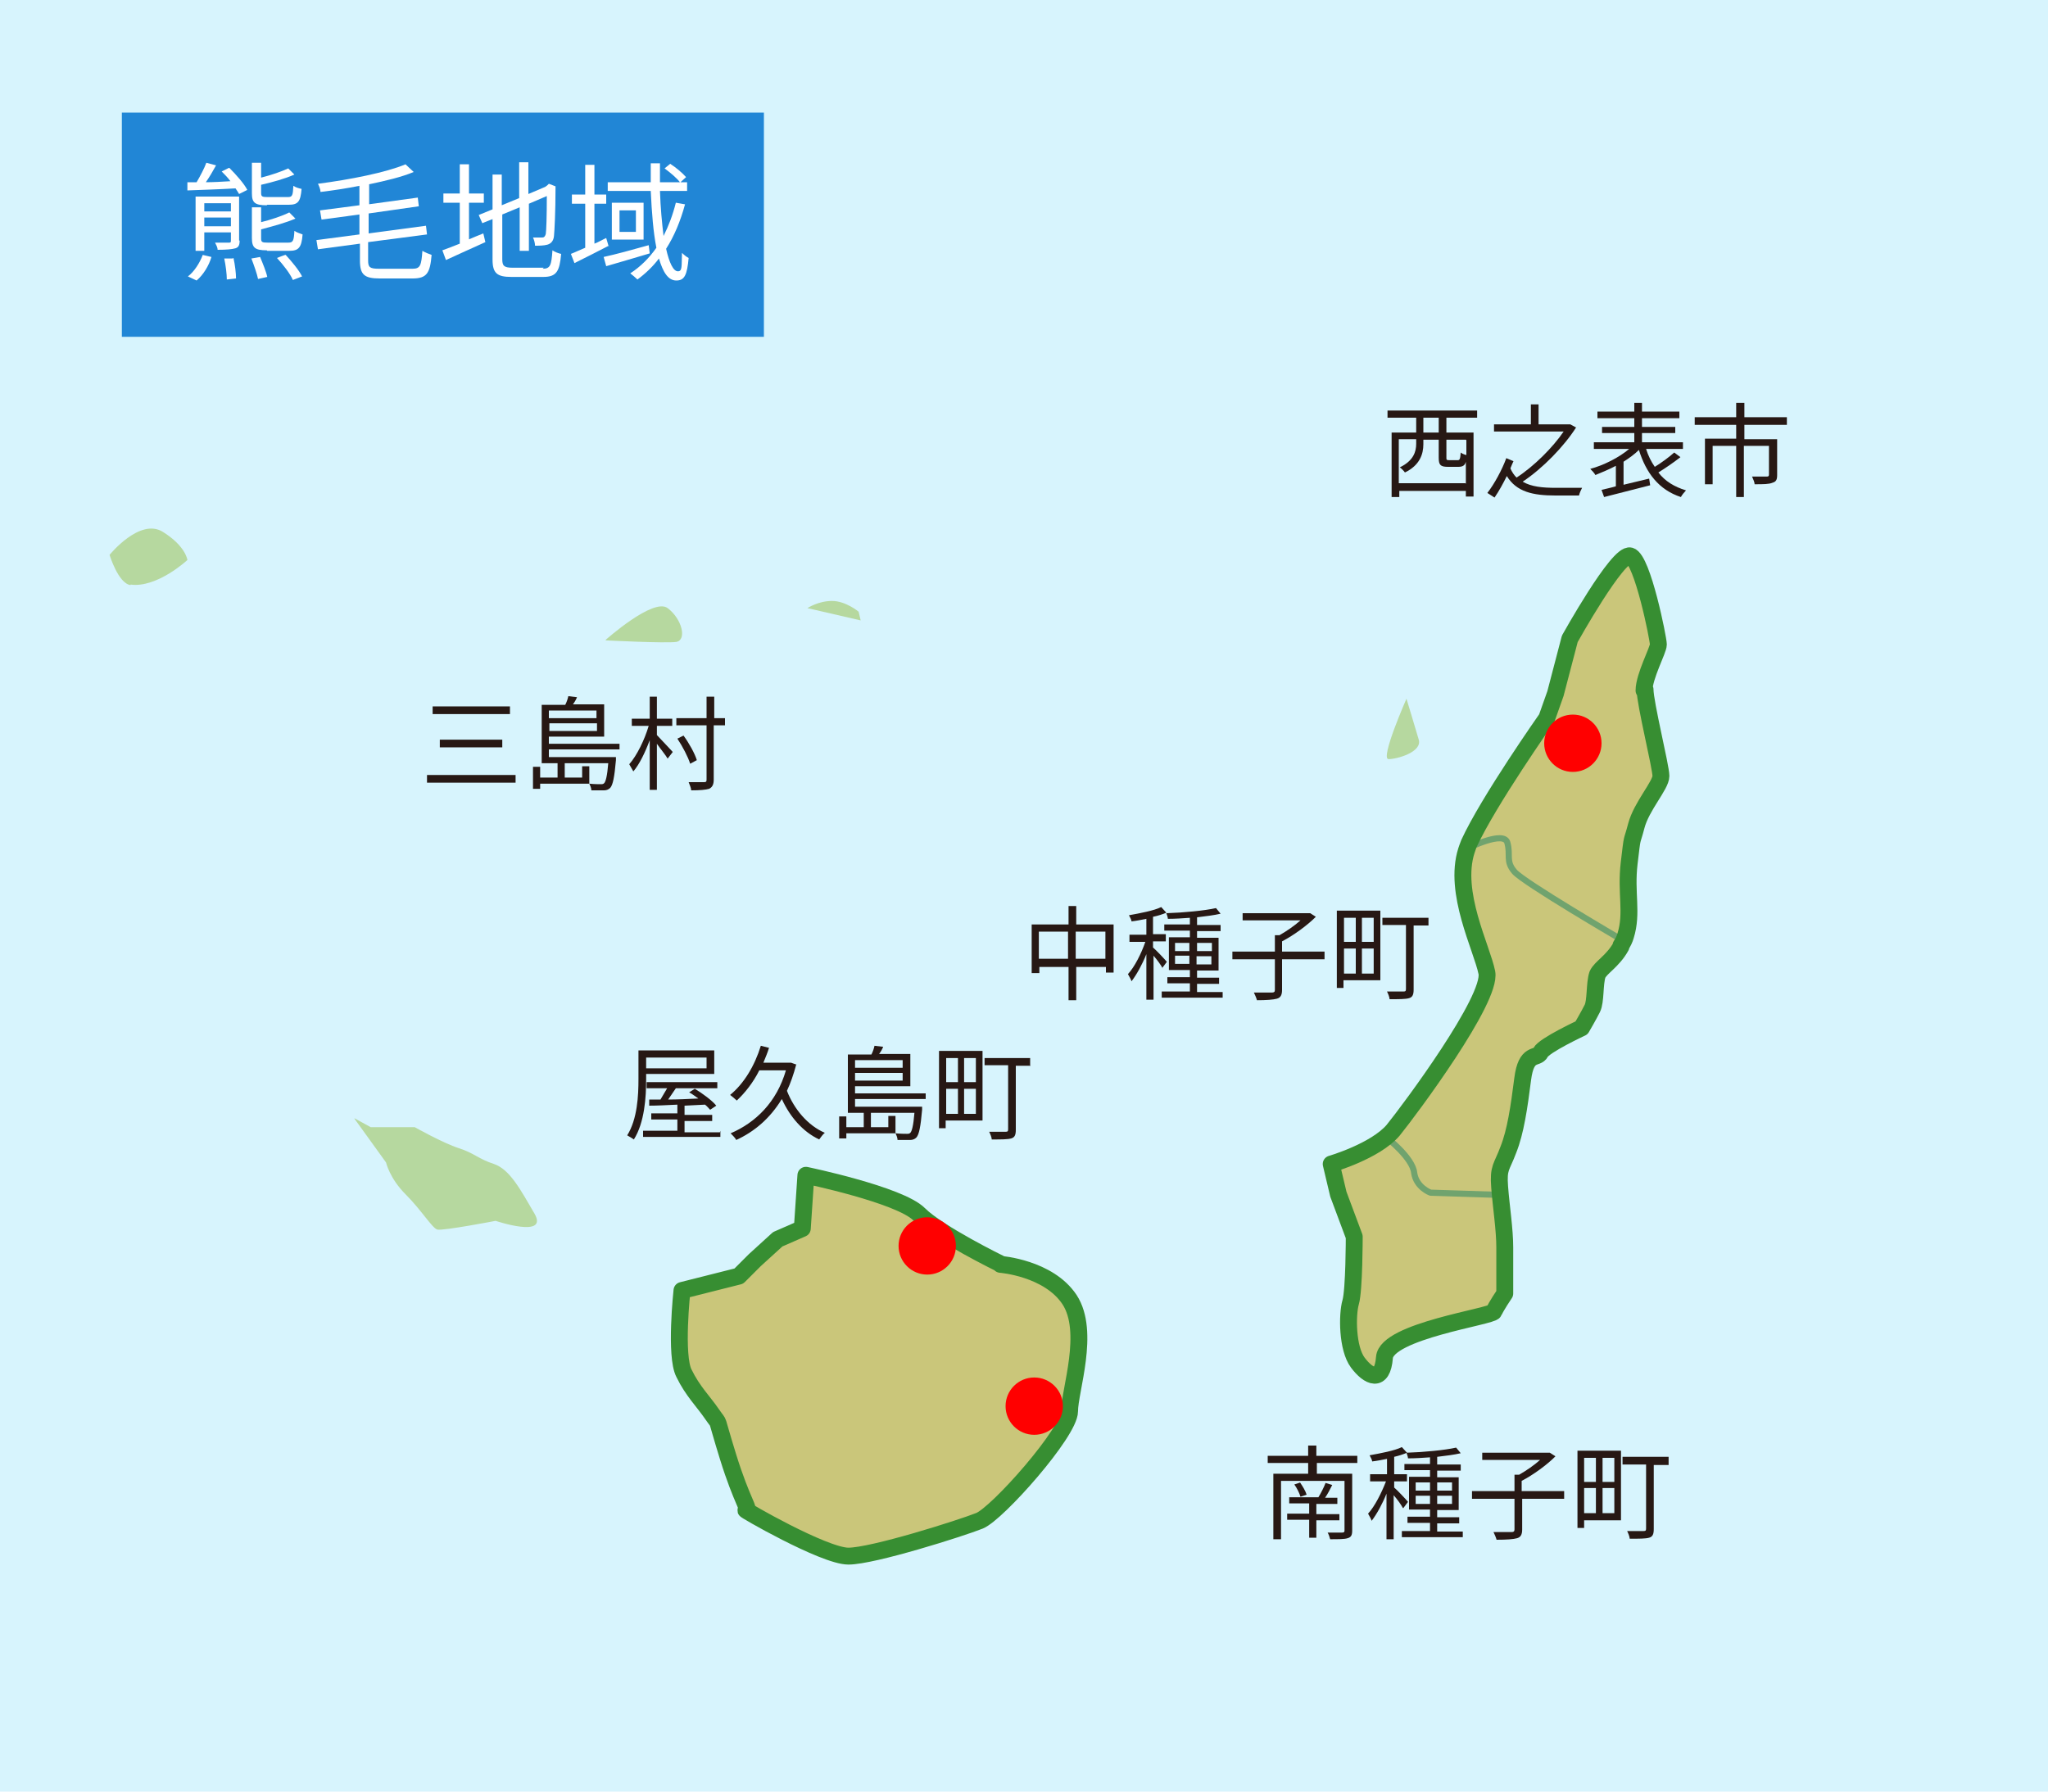 <?xml version="1.0" encoding="UTF-8"?>
<svg xmlns="http://www.w3.org/2000/svg" width="400" height="350" version="1.1" viewBox="0 0 400 350">
  <!-- Generator: Adobe Illustrator 28.7.1, SVG Export Plug-In . SVG Version: 1.2.0 Build 142)  -->
  <g>
    <g id="_レイヤー_1" data-name="レイヤー_1">
      <rect width="400" height="350" fill="#d7f4fd"/>
      <g>
        <path d="M260,227.5s8.6-2.4,12.1-6.6c3.5-4.1,19.4-25.6,18.3-30.8s-7.3-16.9-3.5-25.2c3.8-8.3,15.2-24.5,15.2-24.5l1.7-4.8,2.8-10.7s9.3-16.9,11.8-16.2,5.5,16.2,5.5,17.3-2.8,6.2-2.8,9,3.1,15.2,3.1,16.9-3.8,5.9-4.8,9.7c-1,3.8-.7,1.4-1.4,7.3-.7,5.9.7,9.7-.7,14.2-1.4,4.5-4.8,5.9-5.5,7.6s-.4,5.2-1,6.6-2.1,3.8-2.1,3.8c0,0-7.3,3.5-8,4.8-.7,1.4-2.8-.4-3.5,5.2-.7,5.5-1.4,10.4-2.8,13.8-1.4,3.5-2.1,3.5-1.7,7.3.4,3.8,1,8.3,1,11.8v9s-1.7,2.4-2.1,3.5c-.4,1-21.1,3.8-21.4,9-.4,5.2-3.1,3.8-5.2,1-2.1-2.8-2.1-9.3-1.4-11.8.7-2.4.7-12.8.7-12.8l-3.1-8.3-1.4-5.9h0Z" fill="#cac67a"/>
        <path d="M69.2,218.5l6.2,8.6s.7,3.1,3.8,6.2,5.2,6.6,6.2,6.9,11.4-1.7,11.4-1.7c0,0,10.4,3.5,7.6-1.4-2.8-4.8-4.8-8.6-7.9-9.7-3.1-1-3.8-2.1-6.9-3.1-3.1-1-8.6-4.1-8.6-4.1h-8.6l-3.1-1.7h0Z" fill="#b6d89f"/>
        <path d="M157.4,229.6l-.7,10.4-4.8,2.1-4.5,4.1-3.1,3.1-11.1,2.8s-1.4,12.8.4,16.2c1.7,3.5,3.8,5.5,5.5,8s.4-.4,3.1,8.3,4.5,10.7,3.5,10.4c-1-.4,15.2,9,20,9s22.1-5.5,25.6-6.9c3.5-1.4,17.6-17.3,17.6-21.4s4.1-15.5,0-21.8c-4.1-6.2-13.5-6.9-13.5-6.9,0,0-12.1-5.9-15.9-9.7-3.8-3.8-22.1-7.6-22.1-7.6h0Z" fill="#cac67a"/>
        <path d="M274.7,136.5s-5.2,11.8-3.5,11.8,6.6-1.4,5.9-3.8-2.4-8-2.4-8h0Z" fill="#b6d89f"/>
        <path d="M157.7,118.8s2.1-1.4,4.8-1.4,5.2,2.1,5.2,2.1l.4,1.7-10.4-2.4h0Z" fill="#b6d89f"/>
        <path d="M118.3,125s9.3-8.3,12.1-6.2c2.8,2.1,3.8,6.2,1.7,6.6-2.1.3-13.8-.3-13.8-.3h0Z" fill="#b6d89f"/>
        <path d="M25.5,114.3c-2.4-.3-4.1-5.9-4.1-5.9,0,0,5.9-7.3,10.4-4.5,4.5,2.8,4.8,5.5,4.8,5.5,0,0-5.9,5.5-11.1,4.8h0Z" fill="#b6d89f"/>
        <path d="M286.7,165.7s7-3.5,7.7-1.1c.7,2.5-.4,3.6,1.4,5.7,1.8,2.1,20.8,13.2,20.8,13.2" fill="none" stroke="#70a36e" stroke-linecap="round" stroke-linejoin="round" stroke-width="1.2"/>
        <path d="M270.9,222.3s5,3.9,5.3,6.8c.4,2.9,3.2,3.9,3.2,3.9l12.5.4" fill="none" stroke="#70a36e" stroke-linecap="round" stroke-linejoin="round" stroke-width="1.2"/>
        <g>
          <path d="M282.5,81.6v2.9h5.3v12.5h-1.5v-1.1h-13v1.2h-1.5v-12.6h4.8v-2.9h-5.6v-1.4h17.5v1.4h-6ZM286.3,94.5v-4.3c-.2.8-.7,1-1.5,1h-2c-1.5,0-1.8-.4-1.8-1.8v-3.5h-3v.9c0,1.9-.7,4.1-3.6,5.5-.2-.3-.7-.8-1-1,2.7-1.3,3.2-3.1,3.2-4.6v-.9h-3.4v8.6h13ZM281,81.6h-3v2.9h3v-2.9ZM286.3,85.9h-3.8v3.5c0,.4,0,.5.6.5h1.6c.4,0,.5-.2.6-1.5.2.2.7.4,1.1.5v-2.9h0Z" fill="#271814"/>
          <path d="M307.9,83.4c-2.4,3.8-6.6,8.1-10.5,10.7,1.7,1,3.9,1.2,6.5,1.2s4.2,0,5.1,0c-.2.4-.5,1-.6,1.5h-4.6c-4.4,0-7.6-.7-9.5-3.8-.7,1.4-1.5,2.9-2.4,4.2l-1.4-.9c1.4-1.8,2.9-4.6,3.7-6.8l1.4.6c-.2.4-.4.9-.6,1.4.3.7.7,1.3,1.2,1.8,3.4-2.2,7.1-5.9,9.2-9h-13.6v-1.4h7.2v-3.9h1.5v3.9h6.2c0,0,1.1.6,1.1.6h0Z" fill="#271814"/>
          <path d="M328.1,89.4c-1.3,1-2.9,2.1-4.2,2.9,1.3,1.7,3.1,2.8,5.4,3.5-.3.3-.8.9-1,1.3-4.3-1.4-6.8-4.7-8.2-9.2-.8.8-1.9,1.6-3,2.3v4.5c1.6-.4,3.3-.8,5-1.2l.2,1.3c-3.1.8-6.6,1.7-9,2.3l-.5-1.4c.8-.2,1.8-.4,2.8-.7v-4c-1.3.7-2.8,1.3-4,1.8-.2-.4-.7-.9-1-1.2,2.6-.7,5.6-2.2,7.6-3.9h-6.9v-1.3h7.9v-1.8h-6.3v-1.2h6.3v-1.7h-7.2v-1.3h7.2v-1.7h1.5v1.7h7.3v1.3h-7.3v1.7h6.5v1.2h-6.5v1.8h8v1.3h-7.2c.4,1.3,1,2.5,1.7,3.5,1.3-.8,2.8-1.9,3.8-2.8l1.2.9h0Z" fill="#271814"/>
          <path d="M340.7,83.1v2.7h6.4v7c0,.9-.2,1.3-.9,1.5-.7.3-1.8.3-3.5.3,0-.4-.3-1-.5-1.5,1.3,0,2.5,0,2.9,0,.3,0,.4-.1.4-.4v-5.6h-4.9v10h-1.5v-10h-4.6v7.5h-1.5v-8.9h6.1v-2.7h-8.1v-1.5h8.1v-2.8h1.6v2.8h8.3v1.5h-8.3Z" fill="#271814"/>
        </g>
        <g>
          <path d="M100.7,151.4v1.5h-17.3v-1.5h17.3ZM99.6,138v1.5h-15.1v-1.5h15.1ZM98.1,144.5v1.5h-12.2v-1.5h12.2Z" fill="#271814"/>
          <path d="M107.2,146.5v1.4h13.1s0,.4,0,.6c-.3,3.4-.6,4.8-1.1,5.4-.3.3-.7.5-1.2.5-.5,0-1.5,0-2.5,0,0-.4-.2-.9-.4-1.3,1,.1,1.9.1,2.2.1s.5,0,.7-.2c.3-.3.6-1.4.8-3.9h-8.5v2.8h3.4v-2.2h1.4v3.4h-9.6v1h-1.4v-4.3h1.4v2.1h3.4v-2.8h-3.1v-11.4h4.6c.3-.6.5-1.2.6-1.7l1.7.2c-.2.5-.5,1-.8,1.4h6.1v6.3h-10.8v1.4h13.8v1.1h-13.8ZM107.2,138.8v1.5h9.3v-1.5h-9.3ZM116.6,142.8v-1.5h-9.3v1.5h9.3Z" fill="#271814"/>
          <path d="M128.3,143.6c.7.7,2.6,2.8,3.1,3.3l-1,1.3c-.4-.7-1.4-1.9-2.1-2.9v9h-1.4v-9.7c-.9,2.4-2,4.7-3.2,6.1-.2-.4-.6-1-.8-1.4,1.5-1.7,3-4.8,3.8-7.5h-3.3v-1.4h3.5v-4.3h1.4v4.3h3v1.4h-3v1.8h0ZM141.5,141.7h-2.1v10.6c0,1-.3,1.5-.9,1.8-.7.2-1.8.3-3.5.3,0-.4-.3-1.1-.5-1.6,1.3,0,2.6,0,3,0,.4,0,.5-.1.5-.5v-10.6h-5.9v-1.4h5.9v-4.2h1.5v4.2h2.1v1.4h0ZM134.8,149.2c-.4-1.3-1.5-3.4-2.5-4.9l1.2-.6c1.1,1.5,2.2,3.5,2.6,4.8l-1.3.7h0Z" fill="#271814"/>
        </g>
        <g>
          <path d="M126.2,210.9c0,3.4-.3,8.4-2.4,11.7-.3-.2-.9-.6-1.3-.8,2-3.2,2.2-7.8,2.2-11v-5.6h14.8v4.6h-13.3v1h0ZM140.7,220.9v1.2h-15.1v-1.2h6.7v-2.2h-5.1v-1.2h5.1v-1.7c-2.1.1-4,.2-5.5.2v-1.2c0,0,2.2,0,2.2,0,.4-.7.9-1.5,1.3-2.2h-4v-1.2h13.8v1.2h-8.1c-.5.7-1,1.5-1.5,2.2,1.8,0,3.9-.1,5.9-.2-.6-.4-1.2-.9-1.8-1.2l1.1-.7c1.5.9,3.4,2.3,4.2,3.3l-1.2.8c-.3-.3-.6-.7-1-1l-4,.2v1.8h5.4v1.2h-5.4v2.2h6.9ZM126.2,206.6v2.1h11.8v-2.1h-11.8Z" fill="#271814"/>
          <path d="M155.5,208c-.5,1.9-1.1,3.6-1.8,5.1,1.4,3.6,4.1,6.8,7.4,8.2-.4.3-.8.9-1.1,1.3-3.2-1.5-5.7-4.4-7.3-7.9-2.3,3.8-5.4,6.4-8.9,8-.2-.4-.8-1-1.1-1.3,4.9-2.1,9-6.1,10.8-12.3h-5.2c-1.2,2.4-2.8,4.4-4.4,5.9-.3-.3-.9-.8-1.3-1.1,2.7-2.2,4.8-5.7,6-9.6l1.6.4c-.3,1-.7,1.9-1.1,2.9h5.4c0,0,1.1.4,1.1.4h0Z" fill="#271814"/>
          <path d="M167,214.8v1.4h13.1s0,.4,0,.6c-.3,3.4-.6,4.8-1.1,5.4-.3.3-.7.5-1.2.5-.5,0-1.5,0-2.5,0,0-.4-.2-.9-.4-1.3,1,.1,1.9.1,2.2.1s.5,0,.7-.2c.3-.3.6-1.4.8-3.9h-8.5v2.8h3.4v-2.2h1.4v3.4h-9.6v1h-1.4v-4.3h1.4v2.1h3.4v-2.8h-3.1v-11.4h4.6c.3-.6.5-1.2.6-1.7l1.7.2c-.2.5-.5,1-.8,1.4h6.1v6.3h-10.8v1.4h13.8v1.1h-13.8ZM167,207.1v1.5h9.3v-1.5h-9.3ZM176.3,211.1v-1.5h-9.3v1.5h9.3Z" fill="#271814"/>
          <path d="M191.9,218.9h-7.2v1.5h-1.3v-15.1h8.5v13.5h0ZM184.8,206.7v4.7h2.3v-4.7h-2.3ZM184.8,217.6h2.3v-4.9h-2.3v4.9ZM190.6,206.7h-2.3v4.7h2.3v-4.7ZM190.6,217.6v-4.9h-2.3v4.9h2.3ZM201.3,208.2h-2.9v12.5c0,1-.2,1.5-.9,1.7-.7.2-1.9.2-3.8.2,0-.4-.3-1.1-.5-1.5,1.4,0,2.9,0,3.2,0,.4,0,.5-.1.5-.5v-12.5h-4.6v-1.4h8.9v1.4h0Z" fill="#271814"/>
        </g>
        <g>
          <path d="M257.2,285.8v2.1h6.9v11.1c0,.9-.2,1.3-.9,1.5-.6.2-1.8.2-3.4.2-.1-.4-.3-1-.5-1.3,1.3,0,2.5,0,2.8,0,.4,0,.5-.1.5-.4v-9.7h-12.4v11.4h-1.5v-12.8h6.8v-2.1h-7.9v-1.4h7.9v-2h1.6v2h8v1.4h-8ZM257.1,296.9v3.5h-1.4v-3.5h-4.3v-1.2h4.3v-2h-3.9v-1.2h5.7c.5-.8,1.1-2,1.4-2.8l1.3.4c-.4.8-.9,1.8-1.4,2.5h2.4v1.2h-4.1v2h4.5v1.2h-4.5ZM253.9,289.6c.5.7,1.1,1.7,1.3,2.4l-1.2.4c-.2-.7-.7-1.7-1.2-2.4l1.2-.4h0Z" fill="#271814"/>
          <path d="M274,294.6c-.3-.6-1.1-1.7-1.8-2.5v8.6h-1.4v-8.9c-.8,2-1.9,4-2.9,5.3-.1-.4-.5-1-.7-1.4,1.3-1.4,2.6-4,3.5-6.3h-3.1v-1.4h3.3v-3c-1,.2-2,.4-2.9.5,0-.3-.3-.8-.5-1.2,2.2-.4,4.9-.9,6.3-1.6l1,1.1c-.7.3-1.6.6-2.5.8v3.4h2.5v1.4h-2.5v1.2c.6.5,2.3,2.3,2.7,2.8l-.9,1.2h0ZM285.7,299.1v1.2h-11.9v-1.2h5.5v-1.6h-4.4v-1.2h4.4v-1.4h-4.1v-6.4h4.1v-1.3h-5v-1.2h5v-1.3c-1.4.1-2.9.2-4.3.2,0-.3-.2-.8-.3-1.1,3.3-.1,7.5-.5,9.7-1l.9,1.1c-1.3.3-2.9.5-4.6.7v1.5h4.6v1.2h-4.6v1.3h4.2v6.4h-4.2v1.4h4.3v1.2h-4.3v1.6h5,0ZM276.5,291.2h2.8v-1.6h-2.8v1.6ZM279.3,293.8v-1.6h-2.8v1.6h2.8ZM280.7,289.6v1.6h2.9v-1.6h-2.9ZM283.6,292.2h-2.9v1.6h2.9v-1.6Z" fill="#271814"/>
          <path d="M305.6,292.8h-8.3v6c0,1-.3,1.5-1,1.7-.7.2-2,.3-4,.3-.1-.4-.4-1.1-.6-1.5,1.6,0,3.1,0,3.5,0,.4,0,.6-.1.6-.5v-6h-8.3v-1.5h8.3v-3.2h.9c1.4-.8,3-1.9,4.1-2.9h-11.3v-1.4h13.2c0,0,1.1.7,1.1.7-1.7,1.7-4.3,3.6-6.6,4.8v2h8.3v1.5h0Z" fill="#271814"/>
          <path d="M316.6,297h-7.2v1.5h-1.3v-15.1h8.5v13.5h0ZM309.4,284.8v4.7h2.3v-4.7h-2.3ZM309.4,295.6h2.3v-4.9h-2.3v4.9ZM315.3,284.8h-2.3v4.7h2.3v-4.7ZM315.3,295.6v-4.9h-2.3v4.9h2.3ZM325.9,286.2h-2.9v12.5c0,1-.2,1.5-.9,1.7-.7.2-1.9.2-3.8.2,0-.4-.3-1.1-.5-1.5,1.4,0,2.9,0,3.2,0,.4,0,.5-.1.5-.5v-12.5h-4.6v-1.5h9v1.5h0Z" fill="#271814"/>
        </g>
        <g>
          <path d="M217.5,180.6v9.4h-1.5v-1.1h-5.8v6.5h-1.5v-6.5h-5.7v1.2h-1.5v-9.5h7.2v-3.6h1.5v3.6h7.3ZM208.6,187.3v-5.3h-5.7v5.3h5.7ZM215.9,187.3v-5.3h-5.8v5.3h5.8Z" fill="#271814"/>
          <path d="M227.1,189.2c-.3-.6-1.1-1.7-1.8-2.5v8.6h-1.4v-8.9c-.8,2-1.9,4-2.9,5.3-.1-.4-.5-1-.7-1.4,1.3-1.4,2.6-4,3.4-6.3h-3.1v-1.4h3.3v-3.1c-1,.2-2,.4-2.9.5,0-.3-.3-.8-.5-1.2,2.2-.4,4.9-.9,6.3-1.6l1,1.1c-.7.3-1.6.6-2.6.8v3.4h2.5v1.4h-2.5v1.2c.6.5,2.3,2.3,2.7,2.8l-.9,1.2h0ZM238.8,193.7v1.2h-11.9v-1.2h5.5v-1.6h-4.4v-1.2h4.4v-1.4h-4.1v-6.4h4.1v-1.3h-5v-1.2h5v-1.3c-1.4.1-2.9.2-4.3.2,0-.3-.2-.8-.3-1.1,3.3-.1,7.5-.5,9.7-1l.9,1.1c-1.3.3-2.9.5-4.6.7v1.5h4.6v1.2h-4.6v1.3h4.2v6.4h-4.2v1.4h4.3v1.2h-4.3v1.6h5,0ZM229.5,185.8h2.8v-1.6h-2.8v1.6ZM232.3,188.3v-1.6h-2.8v1.6h2.8ZM233.8,184.2v1.6h2.9v-1.6h-2.9ZM236.6,186.8h-2.9v1.6h2.9v-1.6Z" fill="#271814"/>
          <path d="M258.7,187.4h-8.3v6c0,1-.3,1.5-1,1.7-.7.2-2.1.3-3.9.3-.1-.4-.4-1.1-.6-1.5,1.6,0,3.1,0,3.5,0,.4,0,.6-.1.6-.5v-6h-8.3v-1.5h8.3v-3.2h.9c1.4-.8,3-1.9,4.1-2.9h-11.3v-1.4h13.2c0,0,1.1.7,1.1.7-1.7,1.7-4.3,3.6-6.6,4.8v2h8.3v1.5h0Z" fill="#271814"/>
          <path d="M269.6,191.5h-7.2v1.5h-1.3v-15.1h8.5v13.5h0ZM262.5,179.3v4.7h2.3v-4.7h-2.3ZM262.5,190.2h2.3v-4.9h-2.3v4.9ZM268.3,179.3h-2.3v4.7h2.3v-4.7ZM268.3,190.2v-4.9h-2.3v4.9h2.3ZM279,180.8h-2.9v12.5c0,1-.2,1.5-.9,1.7-.7.2-1.9.2-3.8.2,0-.4-.3-1.1-.5-1.5,1.4,0,2.9,0,3.2,0,.4,0,.5-.1.5-.5v-12.5h-4.6v-1.4h9v1.4h0Z" fill="#271814"/>
        </g>
      </g>
      <g>
        <path d="M321.1,134.9c0-2.8,2.8-7.9,2.8-9s-3.1-16.6-5.5-17.3-11.8,16.2-11.8,16.2l-2.8,10.7-1.7,4.8s-11.4,16.2-15.2,24.5c-.1.2-.5,1.4-.5,1.4-2.6,8.2,3,18.9,4,23.8,1,5.2-14.9,26.6-18.3,30.8-3.5,4.1-12.1,6.6-12.1,6.6l1.4,5.9,3.1,8.3s0,10.4-.7,12.8c-.7,2.4-.7,9,1.4,11.8,2.1,2.8,4.8,4.1,5.2-1,.4-5.2,21.1-8,21.4-9,.4-1,2.1-3.5,2.1-3.5v-9c0-3.5-.7-7.9-1-11.8s.4-3.8,1.7-7.3c1.4-3.5,2.1-8.3,2.8-13.8s2.8-3.8,3.5-5.2c.7-1.4,8-4.8,8-4.8,0,0,1.4-2.4,2.1-3.8s.4-4.8,1-6.6c.6-1.4,3-2.6,4.6-5.5v-.2c.4-.6.7-1.2.9-1.9,1.4-4.5,0-8.3.7-14.2.7-5.9.4-3.5,1.4-7.3,1-3.8,4.8-7.9,4.8-9.7s-3.1-14.2-3.1-16.9h0Z" fill="none" stroke="#378e32" stroke-linecap="round" stroke-linejoin="round" stroke-width="3.3"/>
        <path d="M195.4,246.9s-12.1-5.9-15.9-9.7c-3.8-3.8-22.1-7.6-22.1-7.6l-.7,10.4-4.8,2.1-4.5,4.1-3.1,3.1-11.1,2.8s-1.4,12.8.4,16.2c1.7,3.5,3.8,5.5,5.5,8s.4-.4,3.1,8.3,4.5,10.7,3.5,10.4c-1-.4,15.2,9,20,9s22.1-5.5,25.6-6.9c3.5-1.4,17.6-17.3,17.6-21.4s4.1-15.5,0-21.8c-4.1-6.2-13.5-6.9-13.5-6.9h0Z" fill="none" stroke="#378e32" stroke-linecap="round" stroke-linejoin="round" stroke-width="3.3"/>
      </g>
      <g>
        <rect x="23.8" y="22" width="125.4" height="43.8" fill="#2186d6"/>
        <g>
          <path d="M44.8,32.8c1.3,1.3,2.9,3.1,3.5,4.3l-1.6.8c-.2-.3-.4-.7-.7-1.1-3.4.2-6.9.3-9.4.4v-1.6c.5,0,1.1,0,1.8,0,.7-1.2,1.5-2.7,1.9-3.8l1.9.5c-.6,1.1-1.3,2.3-2,3.3,1.5,0,3.1-.1,4.8-.2-.5-.7-1.1-1.3-1.7-1.9l1.4-.7h0ZM36.7,54c1.2-.9,2.3-2.6,2.9-4.2l1.7.4c-.5,1.7-1.6,3.5-2.9,4.6l-1.7-.8h0ZM46.8,47c0,.9-.2,1.3-.8,1.5-.7.2-1.8.3-3.5.3,0-.5-.3-1-.5-1.4,1.3,0,2.3,0,2.7,0,.3,0,.4,0,.4-.4v-1.6h-5.2v3.6h-1.7v-10.6h8.5v8.6h0ZM39.9,39.7v1.6h5.2v-1.6h-5.2ZM45.1,44.2v-1.7h-5.2v1.7h5.2ZM45.6,50.4c.3,1.3.5,3,.5,4l-1.8.2c0-1-.2-2.7-.5-4.1h1.7c0-.1,0-.1,0-.1ZM50.8,50.2c.5,1.2,1.2,2.9,1.4,3.9l-1.8.4c-.2-1-.8-2.7-1.3-4,0,0,1.7-.3,1.7-.3ZM52.1,40.1c-2.3,0-2.9-.5-2.9-2.3v-6h1.8v2.9c2-.5,4-1.2,5.3-1.8l1.2,1.2c-1.8.8-4.3,1.5-6.5,2v1.6c0,.7.2.8,1.3.8h3.9c.9,0,1-.3,1.1-2.2.4.3,1.1.5,1.6.6-.2,2.5-.7,3.1-2.5,3.1h-4.2ZM52.1,48.9c-2.3,0-2.9-.5-2.9-2.4v-6h1.8v2.9c2-.5,4.1-1.2,5.5-1.9l1.2,1.2c-1.8.8-4.4,1.5-6.7,2.1v1.8c0,.7.2.8,1.3.8h4c.9,0,1.1-.3,1.2-2.3.4.3,1.1.5,1.6.7-.2,2.6-.8,3.2-2.6,3.2h-4.3ZM55.8,49.8c1.2,1.3,2.6,3,3.2,4.2l-1.8.7c-.5-1.2-1.9-3-3.1-4.3,0,0,1.7-.7,1.7-.6Z" fill="#fff"/>
          <path d="M80.6,52.5c1.5,0,1.7-.7,1.9-3.5.5.3,1.2.6,1.8.8-.3,3.5-.9,4.6-3.7,4.6h-6.4c-3,0-3.9-.7-3.9-3.5v-3.3l-8.2,1.1-.3-1.8,8.4-1.1v-3.9l-7.4,1-.3-1.8,7.7-1v-3.8c-2.5.5-5.1.9-7.6,1.2,0-.5-.3-1.2-.5-1.6,6.2-.8,13.3-2.2,17.1-3.8l1.6,1.5c-2.4,1-5.4,1.7-8.7,2.4v3.9l9.5-1.3.2,1.7-9.8,1.4v3.9l11.2-1.5.2,1.7-11.5,1.5v3.6c0,1.3.3,1.6,2.1,1.6h6.3Z" fill="#fff"/>
          <path d="M91.5,46.8c.9-.4,1.9-.8,2.9-1.2l.4,1.7c-2.7,1.2-5.5,2.5-7.7,3.5l-.7-1.9c.9-.3,2.1-.8,3.4-1.3v-8h-3.2v-1.8h3.2v-5.7h1.8v5.7h2.9v1.8h-2.9v7.2h0ZM106,52.5c1.5,0,1.7-.7,1.9-3.6.4.3,1.2.6,1.7.7-.3,3.4-.9,4.5-3.5,4.5h-6.2c-2.8,0-3.7-.7-3.7-3.4v-7.9l-2,.8-.7-1.6,2.7-1.1v-6.8h1.8v6l3.4-1.4v-7h1.8v6.2l3.3-1.4.4-.3.3-.3,1.3.5v.3c0,4.7-.2,8.4-.3,9.4-.1,1-.6,1.5-1.3,1.7-.7.2-1.7.2-2.4.2,0-.5-.2-1.2-.4-1.6.6,0,1.4,0,1.7,0s.6,0,.8-.7c.1-.6.2-3.4.2-7.4l-3.5,1.5v9.2h-1.8v-8.5l-3.4,1.4v8.7c0,1.3.3,1.7,2,1.7h6.1Z" fill="#fff"/>
          <path d="M118.9,48c-2.3,1.2-4.7,2.4-6.7,3.4l-.7-1.8c.8-.3,1.8-.8,2.8-1.2v-8.6h-2.6v-1.8h2.6v-5.8h1.8v5.8h2.3v1.8h-2.3v7.8c.8-.3,1.6-.8,2.3-1.1,0,0,.5,1.7.5,1.7ZM126.9,49.5c-3,.9-6.1,1.8-8.5,2.5l-.5-1.8c2.3-.5,5.6-1.4,8.8-2.3l.2,1.6h0ZM133.8,39.9c-.9,3.3-2.1,6.2-3.7,8.7.6,2.7,1.4,4.4,2.3,4.4s.7-1,.8-3.6c.4.4.9.8,1.3,1-.3,3.3-.8,4.4-2.4,4.4s-2.6-1.6-3.4-4.3c-1.2,1.6-2.7,3-4.2,4.1-.3-.3-1-.9-1.4-1.2,2-1.3,3.7-3,5.1-5-.6-3-.9-6.8-1.1-11.1h-8.4v-1.7h8.4c0-1.2,0-2.4,0-3.7h1.8c0,1.2,0,2.5,0,3.7h3.9c-.6-.8-1.9-1.9-3-2.7l1.1-.9c1.1.7,2.4,1.8,3.1,2.6l-1.1,1h1.3v1.7h-5.3c.1,3.3.4,6.3.7,8.8,1-2,1.8-4.1,2.4-6.5l1.7.3h0ZM125.7,39.6v7.2h-6.2v-7.2h6.2ZM124.2,41.1h-3.2v4.2h3.2v-4.2Z" fill="#fff"/>
        </g>
      </g>
      <circle cx="307.2" cy="145.2" r="5.6" fill="red"/>
      <circle cx="181.1" cy="243.4" r="5.6" fill="red"/>
      <circle cx="202" cy="274.7" r="5.6" fill="red"/>
    </g>
  </g>
</svg>